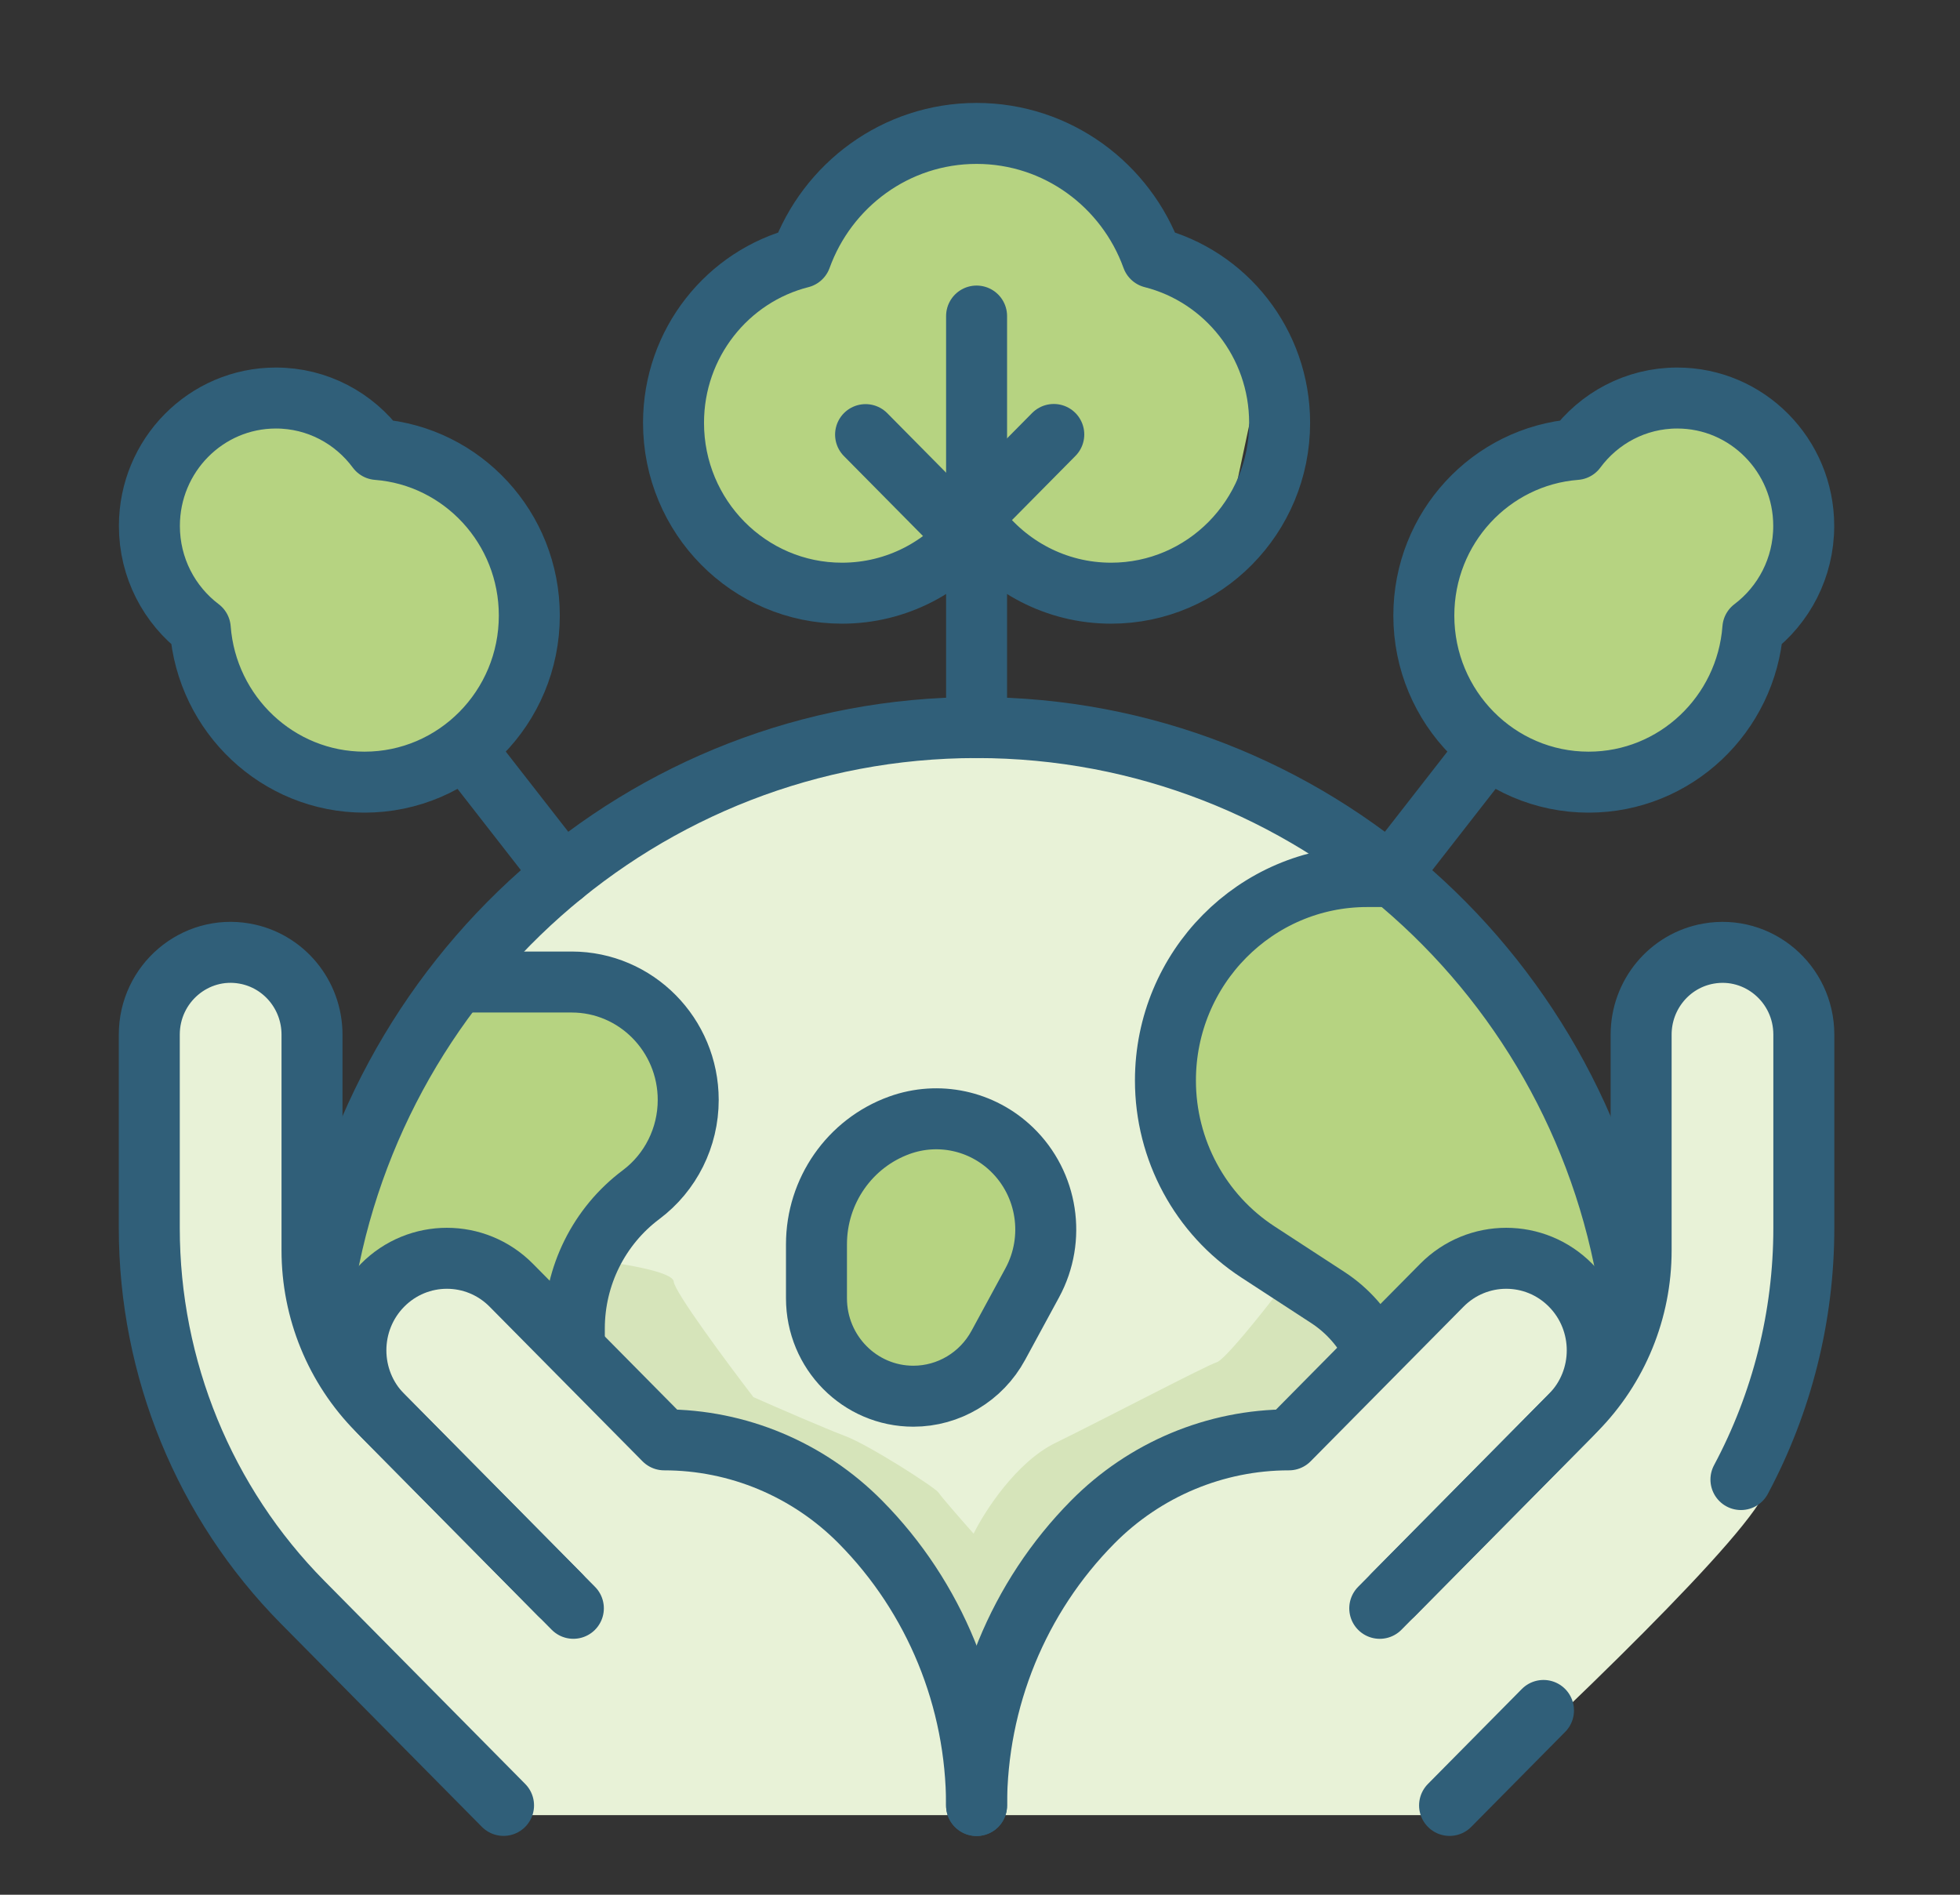 <svg width="90" height="87" viewBox="0 0 90 87" fill="none" xmlns="http://www.w3.org/2000/svg">
<rect x="0" y="0" width="90" height="87" fill="#333333" stroke="none"/>
<path d="M66.687 83.345H44.63H22.699L20.892 81.704L14.3 74.676L8.493 66.343L7.062 57.728V45.979L10.44 43.705L14.3 45.358V52.822L15.668 55.407L19.609 46.87L24.756 41.079L33.925 35.047L43.014 33.84H51.378L58.215 36.736L64.257 39.94C66.715 42.973 71.708 49.148 72.022 49.587C72.336 50.026 74.401 55.574 75.394 58.293L76.022 45.979C76.885 45.352 78.641 44.018 78.767 43.705C78.892 43.391 81.958 44.676 83.475 45.358V55.407C82.903 58.879 81.637 66.312 81.146 68.273C80.656 70.234 71.302 79.138 66.687 83.345Z" fill="#E8F2D7"/>
<path d="M30.936 58.845C30.899 58.369 28.328 57.976 27.047 57.839L26.315 60.218L28.191 65.25L35.145 66.852L40.269 70.42L42.739 75.681C43.654 76.764 45.521 78.865 45.667 78.609C45.85 78.289 48.87 70.923 49.053 70.74C49.199 70.594 52.591 68.087 54.268 66.852L60.124 65.708L63.418 61.224C62.9 60.584 61.799 59.303 61.542 59.303H58.706C57.913 60.34 56.236 62.441 55.87 62.551C55.412 62.688 50.7 65.159 48.458 66.257C46.665 67.135 45.21 69.398 44.707 70.42C44.219 69.871 43.215 68.727 43.105 68.544C42.968 68.315 39.903 66.348 38.805 65.936C37.927 65.607 35.633 64.61 34.596 64.152C33.391 62.581 30.973 59.321 30.936 58.845Z" fill="#D6E4BA"/>
<path d="M31.473 48.486C30.751 47.612 29.227 45.83 28.908 45.693C28.59 45.557 25.084 45.222 23.347 45.069L20.928 45.693L17.338 50.196L15.457 57.035V60.968C16.16 60.512 17.669 59.406 18.079 58.631C18.49 57.856 21.024 57.738 22.24 57.776L26.343 60.968L27.483 56.75L31.188 52.647L31.473 48.486Z" fill="#B6D381"/>
<path d="M67.485 58.43H71.253C72.364 58.784 74.624 59.435 74.779 59.203C74.972 58.913 73.04 53.165 73.088 52.827C73.127 52.556 69.949 47.562 68.355 45.099L63.573 40.076L59.516 40.607L55.41 43.312L53.477 48.48L54.541 55.339L60.191 59.492L62.848 61.811L67.485 58.43Z" fill="#B6D381"/>
<path d="M46.46 52.776C45.085 51.451 43.089 51.023 41.3 51.669C39.016 52.493 37.491 54.681 37.491 57.134V59.612C37.491 62.096 39.483 64.11 41.94 64.11C43.564 64.11 45.059 63.215 45.84 61.775L47.4 58.901C48.496 56.88 48.111 54.366 46.46 52.776Z" fill="#B6D381"/>
<path d="M6.886 21.858C6.297 22.945 7.396 26.238 8.019 27.748C9.265 29.938 11.802 34.398 11.983 34.715C12.209 35.111 14.985 35.678 15.947 35.847C16.91 36.017 21.215 35.054 21.895 34.715C22.574 34.375 24.16 32.053 24.16 31.033V25.369C23.292 24.407 21.385 22.424 20.705 22.198C20.026 21.971 17.854 20.517 16.854 19.819C15.74 19.498 13.093 18.811 11.416 18.629C9.321 18.403 7.622 20.498 6.886 21.858Z" fill="#B6D381"/>
<path d="M40.062 9.651C39.18 10.685 39.607 14.474 39.93 16.239C40.767 18.878 42.472 24.25 42.594 24.633C42.747 25.11 45.599 26.354 46.595 26.757C47.59 27.16 52.436 27.111 53.244 26.902C54.052 26.692 56.288 24.56 56.521 23.465L57.818 17.38C57.105 16.146 55.51 13.58 54.832 13.181C54.153 12.781 52.154 10.723 51.238 9.743C50.115 9.143 47.428 7.799 45.669 7.22C43.469 6.497 41.163 8.359 40.062 9.651Z" fill="#B6D381"/>
<path d="M48.95 9.651C49.832 10.685 49.405 14.474 49.082 16.239C48.244 18.878 46.539 24.25 46.417 24.633C46.265 25.11 43.413 26.354 42.417 26.757C41.421 27.16 36.576 27.111 35.768 26.902C34.96 26.692 32.724 24.56 32.491 23.465L31.194 17.38C31.907 16.146 33.502 13.58 34.18 13.181C34.858 12.781 36.858 10.723 37.773 9.743C38.897 9.143 41.583 7.799 43.343 7.22C45.543 6.497 47.848 8.359 48.95 9.651Z" fill="#B6D381"/>
<path d="M82.384 21.713C82.972 22.8 81.874 26.093 81.251 27.603C80.005 29.794 77.468 34.253 77.287 34.57C77.06 34.967 74.285 35.533 73.322 35.703C72.359 35.873 68.055 34.91 67.375 34.57C66.695 34.23 65.109 31.908 65.109 30.889V25.225C65.978 24.262 67.885 22.28 68.564 22.053C69.244 21.826 71.415 20.373 72.416 19.674C73.53 19.353 76.177 18.666 77.853 18.485C79.949 18.258 81.648 20.354 82.384 21.713Z" fill="#B6D381"/>
<path d="M46.46 52.775C45.085 51.45 43.089 51.022 41.3 51.668C39.016 52.493 37.491 54.681 37.491 57.133V59.611C37.491 62.096 39.483 64.109 41.94 64.109C43.564 64.109 45.059 63.214 45.84 61.775L47.4 58.901C48.496 56.88 48.111 54.365 46.46 52.775Z" stroke="#305F79" stroke-width="2.8" stroke-miterlimit="10" stroke-linecap="round" stroke-linejoin="round"/>
<path d="M14.767 59.843C16.821 44.906 29.503 33.407 44.842 33.407C60.19 33.407 72.877 44.918 74.921 59.867" stroke="#305F79" stroke-width="2.8" stroke-miterlimit="10" stroke-linecap="round" stroke-linejoin="round"/>
<path d="M21.142 45.091H26.247C29.205 45.091 31.602 47.516 31.602 50.506C31.602 52.222 30.798 53.836 29.434 54.857C27.508 56.3 26.372 58.58 26.372 61.004V61.897" stroke="#305F79" stroke-width="2.8" stroke-miterlimit="10" stroke-linecap="round" stroke-linejoin="round"/>
<path d="M26.328 73.848L17.33 64.751C15.407 62.806 14.327 60.169 14.327 57.419V47.507C14.327 45.67 13.021 44.1 11.231 43.785C8.947 43.383 6.855 45.162 6.855 47.507V56.384C6.855 62.83 9.388 69.012 13.896 73.57L23.122 82.898" stroke="#305F79" stroke-width="2.8" stroke-miterlimit="10" stroke-linecap="round" stroke-linejoin="round"/>
<path d="M44.842 82.899V82.903C44.842 78.022 42.924 73.34 39.51 69.888C37.12 67.471 33.878 66.113 30.498 66.113L23.477 59.014C21.844 57.364 19.198 57.364 17.566 59.014C15.934 60.664 15.934 63.34 17.566 64.99L25.705 73.22" stroke="#305F79" stroke-width="2.8" stroke-miterlimit="10" stroke-linecap="round" stroke-linejoin="round"/>
<path d="M70.875 78.538L66.562 82.899" stroke="#305F79" stroke-width="2.8" stroke-miterlimit="10" stroke-linecap="round" stroke-linejoin="round"/>
<path d="M63.356 73.849L72.355 64.751C74.278 62.807 75.358 60.17 75.358 57.42V47.507C75.358 45.671 76.664 44.101 78.453 43.786C80.738 43.384 82.829 45.162 82.829 47.507V56.385C82.829 60.455 81.82 64.419 79.941 67.936" stroke="#305F79" stroke-width="2.8" stroke-miterlimit="10" stroke-linecap="round" stroke-linejoin="round"/>
<path d="M44.843 82.899V82.903C44.843 78.022 46.761 73.34 50.175 69.888C52.565 67.471 55.807 66.113 59.187 66.113L66.208 59.014C67.841 57.364 70.487 57.364 72.119 59.014C73.751 60.664 73.751 63.34 72.119 64.99L63.98 73.22" stroke="#305F79" stroke-width="2.8" stroke-miterlimit="10" stroke-linecap="round" stroke-linejoin="round"/>
<path d="M44.843 14.512V33.406" stroke="#305F79" stroke-width="2.8" stroke-miterlimit="10" stroke-linecap="round" stroke-linejoin="round"/>
<path d="M44.843 23.533L48.388 19.949" stroke="#305F79" stroke-width="2.8" stroke-miterlimit="10" stroke-linecap="round" stroke-linejoin="round"/>
<path d="M44.842 25.109L39.746 19.956" stroke="#305F79" stroke-width="2.8" stroke-miterlimit="10" stroke-linecap="round" stroke-linejoin="round"/>
<path d="M52.907 11.828C51.706 8.501 48.548 6.126 44.842 6.126C41.136 6.126 37.979 8.501 36.777 11.828C33.416 12.679 30.927 15.753 30.927 19.415C30.927 23.735 34.39 27.237 38.663 27.237C41.188 27.237 43.43 26.014 44.842 24.122C46.254 26.014 48.496 27.237 51.021 27.237C55.294 27.237 58.758 23.735 58.758 19.415C58.758 15.753 56.268 12.679 52.907 11.828Z" stroke="#305F79" stroke-width="2.8" stroke-miterlimit="10" stroke-linecap="round" stroke-linejoin="round"/>
<path d="M21.414 34.465L25.849 40.155" stroke="#305F79" stroke-width="2.8" stroke-miterlimit="10" stroke-linecap="round" stroke-linejoin="round"/>
<path d="M17.325 20.638C16.266 19.205 14.574 18.276 12.668 18.276C9.461 18.276 6.86 20.906 6.86 24.149C6.86 26.076 7.778 27.786 9.196 28.857C9.496 32.804 12.757 35.914 16.738 35.914C20.917 35.914 24.305 32.489 24.305 28.264C24.305 24.238 21.229 20.941 17.325 20.638Z" stroke="#305F79" stroke-width="2.8" stroke-miterlimit="10" stroke-linecap="round" stroke-linejoin="round"/>
<path d="M68.271 34.465L63.836 40.155" stroke="#305F79" stroke-width="2.8" stroke-miterlimit="10" stroke-linecap="round" stroke-linejoin="round"/>
<path d="M72.36 20.638C73.419 19.205 75.11 18.276 77.016 18.276C80.224 18.276 82.824 20.906 82.824 24.149C82.824 26.076 81.906 27.786 80.488 28.857C80.189 32.804 76.928 35.914 72.947 35.914C68.768 35.914 65.38 32.489 65.38 28.264C65.38 24.238 68.455 20.941 72.36 20.638Z" stroke="#305F79" stroke-width="2.8" stroke-miterlimit="10" stroke-linecap="round" stroke-linejoin="round"/>
<path d="M63.098 61.999C62.628 61.025 61.9 60.182 60.971 59.577L57.759 57.484C55.113 55.76 53.515 52.795 53.515 49.613C53.515 44.441 57.661 40.248 62.776 40.248H63.836" stroke="#305F79" stroke-width="2.8" stroke-miterlimit="10" stroke-linecap="round" stroke-linejoin="round"/>
</svg>
